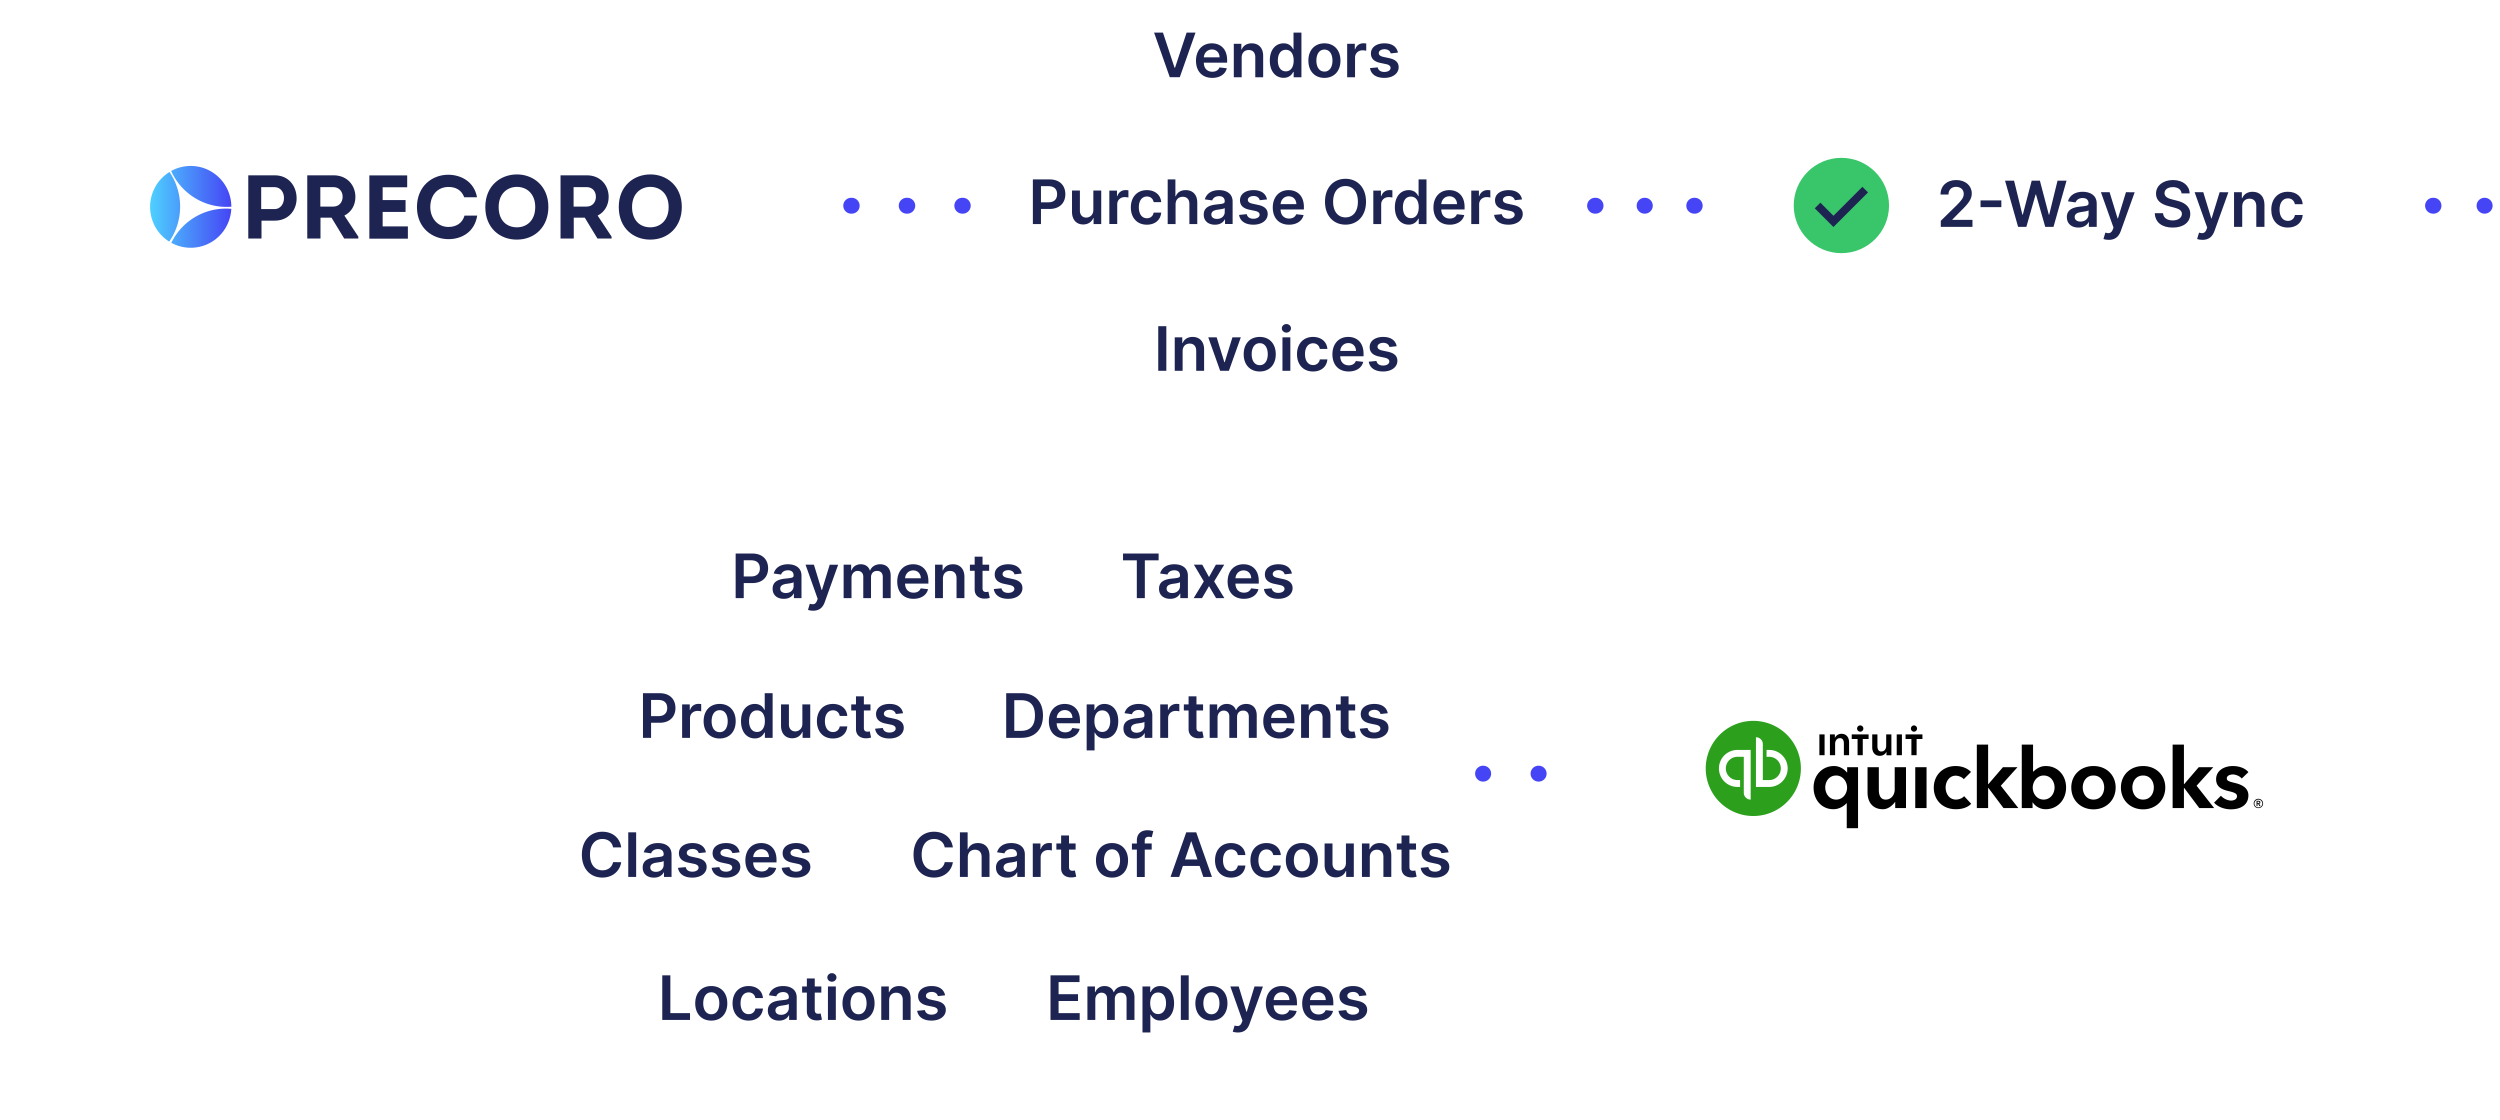<svg xmlns="http://www.w3.org/2000/svg" width="326" height="146" fill="none"><g filter="url(#a)"><rect width="41" height="15" x="146" fill="#fff" rx="7.5"/></g><g filter="url(#b)"><rect width="73" height="15" x="130" y="19" fill="#fff" rx="7.5"/></g><g filter="url(#c)"><rect width="41" height="15" x="146" y="38" fill="#fff" rx="7.5"/></g><g filter="url(#d)"><rect width="47" height="15" x="91" y="68" fill="#fff" rx="7.5"/></g><g filter="url(#e)"><rect width="44" height="15" x="79" y="86" fill="#fff" rx="7.5"/></g><g filter="url(#f)"><rect width="40" height="15" x="71" y="104" fill="#fff" rx="7.5"/></g><g filter="url(#g)"><rect width="47" height="15" x="81" y="123" fill="#fff" rx="7.5"/></g><g filter="url(#h)"><rect width="51" height="15" x="132" y="123" fill="#fff" rx="7.5"/></g><g filter="url(#i)"><rect width="80" height="15" x="114" y="104" fill="#fff" rx="7.5"/></g><g filter="url(#j)"><rect width="60" height="15" x="126" y="86" fill="#fff" rx="7.5"/></g><g filter="url(#k)"><rect width="31" height="15" x="142" y="68" fill="#fff" rx="7.5"/></g><g filter="url(#l)"><rect width="83" height="30" x="226" y="12" fill="#fff" rx="15"/></g><g filter="url(#m)"><rect width="104" height="30" x="207" y="86" fill="#fff" rx="15"/></g><circle cx="240.116" cy="26.798" r="6.214" fill="#39C569"/><path fill="#1D2452" fill-rule="evenodd" d="m242.857 24.36.732.733-4.509 4.508-2.437-2.437.732-.733 1.705 1.706 3.777-3.777Z" clip-rule="evenodd"/><path fill="#1D2452" d="M253.079 29.584h4.131v-.912h-2.624v-.04l1.038-1.057c1.171-1.124 1.495-1.671 1.495-2.35 0-1.01-.821-1.748-2.033-1.748-1.195 0-2.042.741-2.042 1.886h1.039c0-.615.388-1 .988-1 .574 0 1 .35 1 .917 0 .503-.306.862-.9 1.465l-2.092 2.05v.79Zm7.897-3.45h-2.713v.876h2.713v-.877Zm2.184 3.45h1.077l1.209-4.227h.047l1.207 4.227h1.076l1.701-6.025h-1.174l-1.086 4.43h-.053l-1.162-4.43h-1.068l-1.159 4.428h-.056l-1.085-4.428h-1.174l1.7 6.025Zm7.866.092c.709 0 1.133-.333 1.327-.712h.035v.62h1.024V26.56c0-1.194-.974-1.553-1.836-1.553-.95 0-1.68.423-1.915 1.247l.994.141c.106-.309.406-.573.927-.573.494 0 .765.253.765.697v.017c0 .306-.321.321-1.118.406-.877.095-1.715.356-1.715 1.374 0 .889.65 1.36 1.512 1.36Zm.276-.783c-.444 0-.762-.203-.762-.594 0-.41.356-.58.833-.648.28-.038.838-.108.977-.22v.532c0 .503-.406.93-1.048.93Zm3.681 2.386c.83 0 1.309-.427 1.565-1.147l1.815-5.06-1.138-.007-1.045 3.413h-.047l-1.041-3.413h-1.13l1.639 4.613-.091.245c-.198.515-.509.55-.974.415l-.247.83c.144.058.403.111.694.111Zm9.496-6.064h1.05c-.02-1.017-.888-1.738-2.171-1.738-1.265 0-2.215.712-2.212 1.777 0 .865.615 1.362 1.606 1.618l.686.176c.65.165 1.079.368 1.082.836-.003.515-.491.859-1.203.859-.683 0-1.212-.306-1.256-.939h-1.074c.044 1.198.935 1.872 2.339 1.872 1.444 0 2.283-.721 2.286-1.783-.003-1.045-.865-1.521-1.771-1.736l-.565-.141c-.494-.118-1.03-.327-1.024-.83.003-.453.409-.785 1.091-.785.651 0 1.08.302 1.136.814Zm2.721 6.064c.829 0 1.309-.427 1.565-1.147l1.815-5.06-1.138-.007-1.045 3.413h-.047l-1.041-3.413h-1.13l1.639 4.613-.092.245c-.197.515-.509.55-.973.415l-.248.83c.145.058.403.111.695.111Zm5.184-4.343c0-.653.395-1.03.957-1.03.55 0 .879.363.879.966v2.712h1.065v-2.877c.003-1.083-.615-1.7-1.547-1.7-.677 0-1.142.323-1.348.826h-.053v-.768h-1.018v4.52h1.065v-2.649Zm5.955 2.737c1.136 0 1.859-.674 1.936-1.633h-1.018c-.091.485-.441.765-.909.765-.665 0-1.095-.556-1.095-1.48 0-.912.439-1.46 1.095-1.46.512 0 .827.33.909.766h1.018c-.074-.98-.839-1.625-1.942-1.625-1.324 0-2.159.957-2.159 2.337 0 1.368.815 2.33 2.165 2.33Z"/><g filter="url(#n)"><rect width="101.489" height="30" x="4" y="12" fill="#fff" rx="15"/></g><path fill="#1D2452" d="M32.376 31.105V22.86c1.147-.01 2.289 0 3.436 0 1.872 0 2.866 1.45 2.866 3.005 0 1.532-1.026 2.908-2.866 2.908h-1.713v2.333h-1.723Zm3.436-3.839c.735 0 1.221-.66 1.221-1.45 0-.764-.46-1.403-1.22-1.414H34.06v2.859h1.751v.005Zm10.913 3.59v.25h-1.84l-1.654-2.719h-1.439v2.718h-1.724V22.86h3.437c1.84.01 2.84 1.364 2.84 2.826 0 1.05-.518 1.966-1.439 2.426l1.82 2.745Zm-3.23-3.92c.724 0 1.195-.579 1.184-1.283 0-.693-.45-1.25-1.185-1.25h-1.723v2.534h1.724Zm9.602-2.518h-3.2v1.674h2.988v1.542h-2.987v1.885h3.289v1.603h-5.024v-8.247h4.934v1.543Zm5.393-1.63c1.623.011 3.346.893 3.712 2.935h-1.666c-.354-.931-1.078-1.343-2.046-1.343-1.428 0-2.38 1.062-2.38 2.627 0 1.413.93 2.588 2.37 2.588.998 0 1.818-.482 2.093-1.484h1.655c-.344 2.177-2.057 3.075-3.738 3.075-2.115 0-4.119-1.45-4.119-4.18.005-2.745 2.004-4.24 4.119-4.218Zm8.888 8.458c-2.152 0-4.093-1.473-4.093-4.25 0-2.778 1.989-4.251 4.13-4.251 2.104 0 4.093 1.484 4.093 4.25 0 2.508-1.692 4.251-4.13 4.251Zm.026-1.603c1.254 0 2.39-.85 2.39-2.648 0-1.753-1.126-2.625-2.379-2.625-1.264 0-2.39.882-2.39 2.625-.005 1.803 1.09 2.648 2.38 2.648Zm12.347 1.213v.25h-1.84l-1.655-2.719h-1.439v2.718h-1.724V22.86h3.438c1.84.01 2.839 1.364 2.839 2.826 0 1.05-.518 1.966-1.438 2.426l1.819 2.745Zm-3.23-3.92c.724 0 1.195-.579 1.184-1.283 0-.693-.45-1.25-1.185-1.25h-1.724v2.534h1.724Zm8.258 4.31c-2.152 0-4.092-1.473-4.092-4.25 0-2.778 1.987-4.251 4.13-4.251 2.103 0 4.091 1.484 4.091 4.25-.005 2.508-1.692 4.251-4.13 4.251Zm.021-1.603c1.253 0 2.39-.85 2.39-2.648 0-1.753-1.126-2.625-2.38-2.625-1.263 0-2.39.882-2.39 2.625 0 1.803 1.09 2.648 2.38 2.648Z"/><path fill="url(#o)" d="M29.436 29.674c.434-.743.682-1.58.725-2.44a7.904 7.904 0 0 0-7.543 3.91 8.074 8.074 0 0 0-.279.518 5.273 5.273 0 0 0 7.097-1.988Z"/><path fill="url(#p)" d="M30.166 26.953a5.344 5.344 0 0 0-2.618-4.58 5.275 5.275 0 0 0-5.23-.076 7.925 7.925 0 0 0 3.208 3.586 7.838 7.838 0 0 0 4.64 1.07Z"/><path fill="url(#q)" d="M22.103 22.427a5.263 5.263 0 0 0-1.802 1.852c-1.453 2.5-.665 5.698 1.765 7.227a8.039 8.039 0 0 0 .037-9.08Z"/><path fill="#000" d="M294.752 104.628c0-.148-.126-.202-.255-.202h-.242v.688h.123v-.288h.089l.161.288h.151l-.186-.301c.097-.022.159-.086.159-.186v.001Zm-.374.099v-.196h.113c.065 0 .138.019.138.094 0 .083-.081.102-.151.102h-.1Zm.116-.565a.63.63 0 0 0-.235.046.61.61 0 0 0-.378.565c0 .338.274.605.613.605a.606.606 0 0 0 .433-1.038.623.623 0 0 0-.433-.178Zm0 1.127a.52.52 0 0 1-.516-.516.515.515 0 0 1 .876-.356.519.519 0 0 1 .156.356.516.516 0 0 1-.516.516Zm-39.436-1.023c-.897 0-1.349-.802-1.349-1.576 0-.775.49-1.542 1.306-1.542.381 0 .864.192 1.054.461l.949-.946c-.46-.484-1.192-.773-2.003-.773-1.651 0-2.849 1.185-2.849 2.817 0 1.658 1.184 2.817 2.881 2.817.807 0 1.553-.236 1.996-.712l-.924-.991c-.213.26-.66.445-1.061.445Zm-5.309 1.108h1.473v-5.334h-1.473v5.334Zm-2.678-2.41c0 .627-.409 1.302-1.17 1.302-.587 0-.901-.419-.901-1.28v-2.946h-1.473v3.31c0 1.102.55 2.174 2.019 2.174.693 0 1.274-.546 1.567-.949h.022v.799h1.408v-5.334h-1.473v2.924h.001Zm-6.201-2.247h-.032c-.209-.23-.772-.827-1.687-.827-1.502 0-2.659 1.175-2.659 2.795 0 1.645 1.068 2.839 2.588 2.839.69 0 1.339-.366 1.715-.792h.021V108h1.473v-7.96h-1.419v.677Zm-1.43 3.549c-.911 0-1.428-.795-1.428-1.58 0-.751.475-1.56 1.428-1.56.877 0 1.419.821 1.419 1.581 0 .766-.53 1.559-1.419 1.559Zm33.548-4.376c-1.676 0-2.892 1.175-2.892 2.795 0 1.677 1.243 2.853 2.892 2.853 1.649 0 2.892-1.188 2.892-2.853 0-1.62-1.216-2.795-2.892-2.795Zm0 4.376c-.96 0-1.398-.819-1.398-1.58 0-.751.438-1.56 1.398-1.56.961 0 1.398.808 1.398 1.559 0 .761-.437 1.58-1.398 1.58v.001Zm18.414-2.175c-.758-.181-1.025-.279-1.025-.586 0-.423.536-.516.779-.516.457 0 .973.273 1.167.532l.869-.833c-.402-.504-1.192-.798-2.026-.798-1.066 0-2.185.536-2.185 1.733 0 1.029.806 1.339 1.595 1.528.831.194 1.128.335 1.128.67 0 .494-.56.574-.753.574-.482 0-1.04-.275-1.341-.633l-.894.907c.488.541 1.324.867 2.181.867 1.44 0 2.294-.686 2.294-1.819 0-1.083-1.045-1.448-1.789-1.626Zm-2.785-2.051h-1.899l-1.902 2.213h-.032V97.1h-1.473v8.273h1.473v-2.63h.032l1.973 2.63h1.938l-2.292-2.914 2.182-2.419Zm-21.84-.15c-.673 0-1.17.294-1.638.733h-.028V97.1h-1.472v8.273h1.408v-.753h.022c.332.544.992.904 1.676.904 1.52 0 2.673-1.194 2.673-2.839 0-1.62-1.139-2.795-2.641-2.795Zm-.289 4.376c-.889 0-1.42-.793-1.42-1.559 0-.76.543-1.581 1.42-1.581.953 0 1.427.808 1.427 1.559 0 .785-.517 1.58-1.427 1.58v.001Zm-3.404-4.226h-1.899l-1.902 2.213h-.032V97.1h-1.473v8.273h1.473v-2.63h.032l1.973 2.63h1.938l-2.292-2.914 2.182-2.419Zm16.376-.15c-1.676 0-2.892 1.175-2.892 2.795 0 1.676 1.243 2.853 2.892 2.853 1.649 0 2.892-1.188 2.892-2.853 0-1.62-1.216-2.795-2.892-2.795Zm0 4.376c-.96 0-1.398-.82-1.398-1.581 0-.751.438-1.559 1.398-1.559s1.398.808 1.398 1.559c0 .761-.438 1.58-1.398 1.58v.001Z"/><path fill="#2CA01C" d="M228.631 106.408A6.204 6.204 0 1 0 228.633 94a6.204 6.204 0 0 0-.002 12.408Z"/><path fill="#fff" d="M224.15 100.204a2.414 2.414 0 0 0 2.413 2.413h.345v-.897h-.345c-.836 0-1.516-.68-1.516-1.516s.68-1.517 1.516-1.517h.828v4.688a.897.897 0 0 0 .896.896v-6.48h-1.724a2.413 2.413 0 0 0-2.413 2.413Zm6.551-2.412h-.345v.896h.345c.836 0 1.516.68 1.516 1.516s-.68 1.517-1.516 1.517h-.829v-4.688a.896.896 0 0 0-.896-.896v6.48h1.725a2.412 2.412 0 0 0 0-4.826Z"/><path fill="#000" d="M242.566 95.413a.408.408 0 0 0 .417-.41.41.41 0 0 0-.122-.293.41.41 0 1 0-.295.703Zm-2.446.276c-.402 0-.724.243-.842.515h-.012v-.436h-.644v2.714h.678V96.99c0-.362.204-.735.633-.735.436 0 .509.4.509.723v1.504h.678v-1.696c0-.554-.294-1.097-1.001-1.097h.001Zm-2.872 2.793h.678v-2.714h-.678v2.714Zm12.337-3.07a.409.409 0 0 0 .283-.695.409.409 0 0 0-.283-.124.412.412 0 0 0-.402.41.41.41 0 0 0 .402.41Zm-1.1.354v.602h.761v2.114h.679v-2.114h.76v-.601h-2.2Zm-1.153 2.716h.678v-2.714h-.678v2.714Zm-5.866-2.114h.761v2.114h.678v-2.114h.761v-.601h-2.2v.6Zm4.493.893c0 .362-.204.735-.633.735-.436 0-.509-.402-.509-.724v-1.504h-.679v1.696c0 .555.294 1.097 1.001 1.097.401 0 .724-.243.842-.514h.012v.435h.644v-2.714h-.678v1.493Z"/><path fill="#1D2452" d="M95.93 78h1.053v-1.966h1.114c1.344 0 2.065-.807 2.065-1.926 0-1.11-.713-1.926-2.05-1.926h-2.183V78Zm1.053-2.832v-2.106h.966c.79 0 1.14.427 1.14 1.046 0 .62-.35 1.06-1.134 1.06h-.972Zm5.227 2.92c.685 0 1.094-.321 1.281-.687h.034V78h.989v-2.92c0-1.154-.94-1.5-1.773-1.5-.917 0-1.622.409-1.849 1.204l.96.136c.102-.298.392-.553.895-.553.477 0 .738.244.738.673v.017c0 .295-.309.31-1.079.392-.847.09-1.656.344-1.656 1.327 0 .858.627 1.312 1.46 1.312Zm.267-.756c-.429 0-.736-.196-.736-.573 0-.395.344-.56.804-.626.27-.036.81-.105.943-.212v.514c0 .486-.392.897-1.011.897Zm3.554 2.304c.801 0 1.264-.412 1.511-1.108l1.753-4.886-1.099-.006-1.009 3.296h-.045l-1.006-3.296h-1.091l1.582 4.455-.088.236c-.19.497-.491.531-.94.4l-.239.801c.14.057.39.108.671.108ZM110.009 78h1.028v-2.653c0-.537.358-.901.801-.901.435 0 .733.293.733.742V78h1.009v-2.722c0-.491.293-.832.79-.832.414 0 .744.244.744.784V78h1.031v-2.929c0-.974-.562-1.492-1.363-1.492-.634 0-1.117.313-1.31.799h-.046c-.167-.495-.59-.799-1.178-.799-.586 0-1.023.302-1.205.799h-.051v-.742h-.983V78Zm9.111.085c1.017 0 1.716-.497 1.898-1.255l-.96-.108c-.139.369-.48.562-.923.562-.665 0-1.106-.437-1.114-1.185h3.04v-.315c0-1.531-.921-2.205-1.995-2.205-1.25 0-2.065.918-2.065 2.265 0 1.37.804 2.241 2.119 2.241Zm-1.096-2.679c.031-.557.443-1.025 1.057-1.025.591 0 .988.431.994 1.025h-2.051Zm4.935.037c0-.63.381-.994.923-.994.532 0 .85.35.85.932V78h1.028v-2.778c.003-1.046-.593-1.642-1.494-1.642-.653 0-1.102.312-1.301.798h-.051v-.742h-.983V78h1.028v-2.557Zm6.026-1.807h-.861v-1.045h-1.028v1.045h-.62v.796h.62v2.426c-.006.821.59 1.224 1.363 1.202.293-.009.494-.066.605-.103l-.173-.804c-.057.015-.173.04-.301.04-.259 0-.466-.09-.466-.505v-2.256h.861v-.796Zm4.246 1.154c-.142-.739-.733-1.21-1.756-1.21-1.051 0-1.767.517-1.764 1.323-.003.637.389 1.057 1.228 1.23l.744.157c.4.088.588.25.588.497 0 .298-.324.523-.813.523-.471 0-.778-.205-.866-.597l-1.003.097c.128.8.801 1.275 1.872 1.275 1.091 0 1.861-.565 1.864-1.392-.003-.622-.403-1.003-1.227-1.182l-.745-.159c-.443-.1-.619-.253-.616-.505-.003-.296.324-.5.753-.5.474 0 .724.258.804.545l.937-.102ZM146.443 73.065h1.798V78h1.046v-4.935h1.798v-.883h-4.642v.883Zm6.154 5.023c.684 0 1.093-.321 1.281-.687h.034V78h.989v-2.92c0-1.154-.941-1.5-1.773-1.5-.918 0-1.622.409-1.85 1.204l.961.136c.102-.298.392-.553.895-.553.477 0 .738.244.738.673v.017c0 .295-.31.31-1.079.392-.847.09-1.657.344-1.657 1.327 0 .858.628 1.312 1.461 1.312Zm.267-.756c-.429 0-.736-.196-.736-.573 0-.395.344-.56.804-.626.27-.036.809-.105.943-.212v.514c0 .486-.392.897-1.011.897Zm3.912-3.696h-1.091l1.295 2.182L155.651 78h1.09l.915-1.571.924 1.571h1.082l-1.338-2.182 1.315-2.182h-1.088l-.895 1.611-.88-1.61Zm5.426 4.45c1.017 0 1.716-.498 1.898-1.257l-.96-.107c-.139.369-.48.562-.923.562-.665 0-1.105-.437-1.114-1.185h3.04v-.315c0-1.531-.921-2.205-1.995-2.205-1.25 0-2.065.918-2.065 2.265 0 1.37.804 2.241 2.119 2.241Zm-1.096-2.68c.031-.557.443-1.025 1.057-1.025.591 0 .988.431.994 1.025h-2.051Zm7.356-.616c-.142-.739-.733-1.21-1.756-1.21-1.051 0-1.767.517-1.764 1.323-.003.637.389 1.057 1.227 1.23l.744.157c.401.088.588.25.588.497 0 .298-.323.523-.812.523-.472 0-.778-.205-.867-.597l-1.002.097c.127.8.801 1.275 1.872 1.275 1.091 0 1.861-.565 1.863-1.392-.002-.622-.403-1.003-1.227-1.182l-.744-.159c-.443-.1-.62-.253-.617-.505-.003-.296.324-.5.753-.5.475 0 .725.258.804.545l.938-.102ZM83.845 96.214h1.054v-1.966h1.114c1.343 0 2.065-.807 2.065-1.926 0-1.111-.713-1.927-2.051-1.927h-2.182v5.819Zm1.054-2.833v-2.105h.966c.79 0 1.139.426 1.139 1.046 0 .619-.35 1.06-1.134 1.06H84.9Zm4.049 2.833h1.028v-2.566c0-.554.418-.946.983-.946.173 0 .39.032.477.06v-.946a2.476 2.476 0 0 0-.369-.029c-.5 0-.917.285-1.076.79h-.046v-.727h-.997v4.364Zm4.895.085c1.279 0 2.091-.9 2.091-2.25 0-1.352-.812-2.256-2.09-2.256-1.279 0-2.091.904-2.091 2.256 0 1.35.812 2.25 2.09 2.25Zm.006-.824c-.707 0-1.054-.63-1.054-1.429 0-.798.347-1.438 1.054-1.438.696 0 1.043.64 1.043 1.438 0 .798-.347 1.429-1.043 1.429Zm4.578.815c.75 0 1.088-.446 1.25-.764h.062v.688h1.011v-5.819h-1.03v2.177h-.043c-.157-.316-.478-.779-1.248-.779-1.008 0-1.8.79-1.8 2.244 0 1.438.77 2.253 1.797 2.253Zm.286-.843c-.678 0-1.036-.597-1.036-1.415 0-.813.352-1.395 1.036-1.395.662 0 1.026.548 1.026 1.395 0 .846-.37 1.415-1.026 1.415Zm5.915-1.069c0 .665-.475.995-.929.995-.495 0-.824-.35-.824-.904V91.85h-1.029v2.778c0 1.049.597 1.642 1.455 1.642.653 0 1.113-.343 1.312-.832h.046v.776h.997V91.85h-1.028v2.528Zm3.989 1.92c1.096 0 1.795-.65 1.869-1.576h-.983c-.088.469-.426.739-.878.739-.642 0-1.056-.537-1.056-1.43 0-.88.423-1.408 1.056-1.408.495 0 .799.318.878.738h.983c-.071-.946-.809-1.568-1.875-1.568-1.278 0-2.085.923-2.085 2.256 0 1.32.787 2.25 2.091 2.25Zm4.893-4.448h-.861v-1.045h-1.029v1.045h-.619v.795h.619v2.427c-.005.82.591 1.224 1.364 1.201.293-.008.494-.065.605-.102l-.173-.804c-.057.014-.173.04-.301.04-.259 0-.466-.091-.466-.506v-2.256h.861v-.795Zm4.246 1.153c-.142-.738-.733-1.21-1.756-1.21-1.051 0-1.767.517-1.764 1.324-.003.636.389 1.057 1.227 1.23l.745.156c.4.088.588.25.588.498 0 .298-.324.522-.813.522-.471 0-.778-.204-.866-.596l-1.003.096c.128.801.801 1.276 1.872 1.276 1.091 0 1.861-.566 1.864-1.392-.003-.622-.404-1.003-1.227-1.182l-.745-.16c-.443-.099-.619-.252-.616-.505-.003-.295.324-.5.753-.5.474 0 .724.259.804.546l.937-.103ZM133.179 96.214c1.773 0 2.824-1.097 2.824-2.915 0-1.813-1.051-2.904-2.784-2.904h-2.011v5.819h1.971Zm-.917-.912v-3.995h.897c1.182 0 1.799.66 1.799 1.992 0 1.338-.617 2.003-1.83 2.003h-.866Zm6.629.997c1.017 0 1.716-.497 1.898-1.256l-.961-.108c-.139.37-.48.563-.923.563-.665 0-1.105-.438-1.114-1.185h3.04v-.315c0-1.532-.92-2.205-1.994-2.205-1.25 0-2.065.918-2.065 2.264 0 1.37.804 2.242 2.119 2.242Zm-1.097-2.68c.032-.556.443-1.025 1.057-1.025.591 0 .989.432.994 1.026h-2.051Zm3.907 4.231h1.029v-2.324h.042c.162.318.5.764 1.25.764 1.029 0 1.799-.815 1.799-2.253 0-1.454-.793-2.244-1.802-2.244-.769 0-1.09.463-1.247.779h-.059v-.722h-1.012v6Zm1.009-3.818c0-.847.363-1.395 1.025-1.395.685 0 1.037.582 1.037 1.395 0 .818-.358 1.415-1.037 1.415-.656 0-1.025-.569-1.025-1.415Zm5.247 2.27c.685 0 1.094-.321 1.281-.688h.034v.6h.989v-2.92c0-1.154-.94-1.5-1.773-1.5-.917 0-1.622.408-1.849 1.204l.96.136c.102-.298.392-.554.895-.554.477 0 .739.244.739.673v.017c0 .296-.31.31-1.08.392-.847.091-1.656.344-1.656 1.327 0 .858.628 1.313 1.46 1.313Zm.267-.756c-.429 0-.736-.196-.736-.574 0-.395.344-.56.804-.625.27-.037.81-.105.943-.213v.514c0 .486-.392.898-1.011.898Zm3.071.668h1.028v-2.566c0-.554.418-.946.983-.946.174 0 .39.032.478.06v-.946a2.484 2.484 0 0 0-.37-.029c-.5 0-.917.285-1.076.79h-.046v-.727h-.997v4.364Zm5.585-4.364h-.861v-1.045h-1.028v1.045h-.619v.795h.619v2.427c-.006.82.591 1.224 1.364 1.201.292-.008.494-.065.605-.102l-.174-.804c-.056.014-.173.04-.301.04-.258 0-.466-.091-.466-.506v-2.256h.861v-.795Zm.86 4.364h1.029V93.56c0-.537.358-.9.801-.9.435 0 .733.292.733.741v2.813h1.008v-2.722c0-.491.293-.832.79-.832.415 0 .744.244.744.784v2.77h1.032v-2.93c0-.974-.563-1.49-1.364-1.49-.633 0-1.116.312-1.31.797h-.045c-.168-.494-.591-.798-1.179-.798-.585 0-1.023.301-1.205.798h-.051v-.741h-.983v4.364Zm9.112.085c1.017 0 1.716-.497 1.898-1.256l-.961-.108c-.139.37-.48.563-.923.563-.665 0-1.105-.438-1.114-1.185h3.04v-.315c0-1.532-.92-2.205-1.994-2.205-1.25 0-2.065.918-2.065 2.264 0 1.37.803 2.242 2.119 2.242Zm-1.097-2.68c.031-.556.443-1.025 1.057-1.025.591 0 .989.432.994 1.026h-2.051Zm4.936.038c0-.63.38-.995.923-.995.531 0 .849.35.849.932v2.62h1.029v-2.779c.003-1.045-.594-1.642-1.495-1.642-.653 0-1.102.313-1.301.798h-.051v-.741h-.983v4.364h1.029v-2.557Zm6.025-1.807h-.861v-1.045h-1.028v1.045h-.619v.795h.619v2.427c-.006.82.591 1.224 1.364 1.201.292-.008.494-.065.605-.102l-.174-.804c-.056.014-.173.04-.301.04-.258 0-.466-.091-.466-.506v-2.256h.861v-.795Zm4.247 1.153c-.142-.738-.733-1.21-1.756-1.21-1.051 0-1.767.517-1.764 1.324-.003.636.389 1.057 1.227 1.23l.744.156c.401.088.588.25.588.498 0 .298-.323.522-.812.522-.472 0-.779-.204-.867-.596l-1.002.096c.127.801.801 1.276 1.872 1.276 1.091 0 1.861-.566 1.863-1.392-.002-.622-.403-1.003-1.227-1.182l-.744-.16c-.443-.099-.62-.252-.617-.505-.003-.295.324-.5.753-.5.475 0 .725.259.804.546l.938-.103ZM81.005 110.501c-.18-1.293-1.174-2.043-2.463-2.043-1.52 0-2.665 1.108-2.665 2.989 0 1.878 1.13 2.989 2.665 2.989 1.383 0 2.3-.895 2.463-2.006l-1.063-.006c-.133.682-.69 1.065-1.386 1.065-.943 0-1.62-.707-1.62-2.042 0-1.313.67-2.043 1.623-2.043.707 0 1.261.401 1.383 1.097h1.063Zm1.948-1.963h-1.029v5.818h1.029v-5.818Zm2.313 5.906c.685 0 1.094-.321 1.281-.687h.034v.599h.989v-2.92c0-1.154-.94-1.5-1.773-1.5-.917 0-1.622.409-1.85 1.204l.961.136c.102-.298.392-.554.895-.554.477 0 .739.245.739.674v.017c0 .295-.31.309-1.08.392-.847.091-1.656.344-1.656 1.327 0 .857.628 1.312 1.46 1.312Zm.267-.756c-.429 0-.736-.196-.736-.574 0-.394.344-.559.804-.625.27-.036.81-.105.943-.213v.515c0 .485-.392.897-1.01.897Zm6.52-2.542c-.142-.739-.733-1.21-1.756-1.21-1.05 0-1.767.517-1.764 1.323-.003.637.39 1.057 1.227 1.23l.745.157c.4.088.588.25.588.497 0 .298-.324.523-.813.523-.471 0-.778-.205-.866-.597l-1.003.097c.128.801.801 1.275 1.872 1.275 1.091 0 1.86-.565 1.864-1.392-.003-.622-.404-1.003-1.228-1.182l-.744-.159c-.443-.099-.62-.253-.616-.505-.003-.296.323-.5.752-.5.475 0 .725.258.804.545l.938-.102Zm4.39 0c-.141-.739-.732-1.21-1.755-1.21-1.051 0-1.767.517-1.764 1.323-.003.637.389 1.057 1.227 1.23l.744.157c.4.088.588.25.588.497 0 .298-.324.523-.812.523-.472 0-.779-.205-.867-.597l-1.002.097c.127.801.8 1.275 1.872 1.275 1.09 0 1.86-.565 1.863-1.392-.003-.622-.403-1.003-1.227-1.182l-.744-.159c-.443-.099-.62-.253-.617-.505-.003-.296.324-.5.753-.5.475 0 .725.258.804.545l.938-.102Zm2.874 3.295c1.017 0 1.716-.497 1.898-1.255l-.96-.108c-.14.369-.48.562-.924.562-.664 0-1.105-.437-1.113-1.185h3.04v-.315c0-1.531-.921-2.204-1.995-2.204-1.25 0-2.065.917-2.065 2.264 0 1.369.804 2.241 2.12 2.241Zm-1.096-2.679c.03-.557.443-1.025 1.056-1.025.591 0 .989.431.995 1.025h-2.051Zm7.355-.616c-.142-.739-.733-1.21-1.755-1.21-1.051 0-1.767.517-1.764 1.323-.003.637.389 1.057 1.227 1.23l.744.157c.401.088.588.25.588.497 0 .298-.324.523-.812.523-.472 0-.779-.205-.867-.597l-1.003.097c.128.801.801 1.275 1.873 1.275 1.09 0 1.86-.565 1.863-1.392-.003-.622-.403-1.003-1.227-1.182l-.744-.159c-.444-.099-.62-.253-.617-.505-.003-.296.324-.5.753-.5.474 0 .724.258.804.545l.937-.102ZM124.254 110.501c-.179-1.293-1.173-2.043-2.463-2.043-1.52 0-2.665 1.108-2.665 2.989 0 1.878 1.131 2.989 2.665 2.989 1.384 0 2.301-.895 2.463-2.006l-1.062-.006c-.134.682-.691 1.065-1.387 1.065-.943 0-1.619-.707-1.619-2.042 0-1.313.67-2.043 1.622-2.043.708 0 1.262.401 1.384 1.097h1.062Zm1.948 1.298c0-.631.392-.994.944-.994.539 0 .857.344.857.932v2.619h1.029v-2.778c0-1.054-.597-1.642-1.503-1.642-.67 0-1.097.303-1.298.798h-.051v-2.196h-1.006v5.818h1.028v-2.557Zm5.134 2.645c.685 0 1.094-.321 1.281-.687h.034v.599h.989v-2.92c0-1.154-.941-1.5-1.773-1.5-.918 0-1.622.409-1.849 1.204l.96.136c.102-.298.392-.554.895-.554.477 0 .738.245.738.674v.017c0 .295-.309.309-1.079.392-.847.091-1.656.344-1.656 1.327 0 .857.627 1.312 1.46 1.312Zm.267-.756c-.429 0-.736-.196-.736-.574 0-.394.344-.559.804-.625.27-.036.81-.105.943-.213v.515c0 .485-.392.897-1.011.897Zm3.071.668h1.028v-2.565c0-.554.418-.946.983-.946a2 2 0 0 1 .478.059v-.946a2.486 2.486 0 0 0-.37-.028c-.5 0-.917.284-1.076.79h-.046v-.728h-.997v4.364Zm5.585-4.364h-.861v-1.045h-1.028v1.045h-.619v.796h.619v2.426c-.006.821.591 1.224 1.364 1.202a2.08 2.08 0 0 0 .605-.103l-.174-.804a1.23 1.23 0 0 1-.301.04c-.258 0-.466-.091-.466-.506v-2.255h.861v-.796Zm4.748 4.449c1.278 0 2.091-.9 2.091-2.25 0-1.352-.813-2.255-2.091-2.255-1.278 0-2.091.903-2.091 2.255 0 1.35.813 2.25 2.091 2.25Zm.006-.824c-.708 0-1.054-.63-1.054-1.429 0-.798.346-1.437 1.054-1.437.696 0 1.042.639 1.042 1.437 0 .799-.346 1.429-1.042 1.429Zm5.168-3.625h-.906v-.343c0-.341.142-.532.525-.532.162 0 .299.037.384.063l.207-.796a2.577 2.577 0 0 0-.781-.119c-.759 0-1.364.435-1.364 1.315v.412h-.645v.796h.645v3.568h1.029v-3.568h.906v-.796Zm3.582 4.364.481-1.435h2.187l.483 1.435h1.125l-2.051-5.818h-1.301l-2.049 5.818h1.125Zm.765-2.281.787-2.344h.045l.787 2.344h-1.619Zm6.002 2.366c1.097 0 1.796-.65 1.87-1.577h-.983c-.088.469-.426.739-.878.739-.642 0-1.057-.537-1.057-1.429 0-.881.423-1.409 1.057-1.409.494 0 .798.318.878.739h.983c-.071-.946-.81-1.568-1.875-1.568-1.279 0-2.085.923-2.085 2.255 0 1.321.786 2.25 2.09 2.25Zm4.618 0c1.096 0 1.795-.65 1.869-1.577h-.983c-.088.469-.426.739-.878.739-.642 0-1.057-.537-1.057-1.429 0-.881.424-1.409 1.057-1.409.494 0 .798.318.878.739h.983c-.071-.946-.81-1.568-1.875-1.568-1.278 0-2.085.923-2.085 2.255 0 1.321.787 2.25 2.091 2.25Zm4.617 0c1.278 0 2.091-.9 2.091-2.25 0-1.352-.813-2.255-2.091-2.255-1.279 0-2.091.903-2.091 2.255 0 1.35.812 2.25 2.091 2.25Zm.006-.824c-.708 0-1.054-.63-1.054-1.429 0-.798.346-1.437 1.054-1.437.696 0 1.042.639 1.042 1.437 0 .799-.346 1.429-1.042 1.429Zm5.739-1.096c0 .665-.475.994-.929.994-.494 0-.824-.349-.824-.903v-2.62h-1.028v2.779c0 1.048.596 1.642 1.454 1.642.654 0 1.114-.344 1.313-.833h.045v.776h.997v-4.364h-1.028v2.529Zm3.114-.722c0-.631.381-.994.923-.994.532 0 .85.349.85.932v2.619h1.028v-2.778c.003-1.046-.593-1.642-1.494-1.642-.653 0-1.102.312-1.301.798h-.051v-.742h-.983v4.364h1.028v-2.557Zm6.026-1.807h-.861v-1.045h-1.028v1.045h-.62v.796h.62v2.426c-.006.821.59 1.224 1.363 1.202.293-.009.495-.066.605-.103l-.173-.804c-.057.015-.173.04-.301.04-.259 0-.466-.091-.466-.506v-2.255h.861v-.796Zm4.246 1.154c-.142-.739-.733-1.21-1.755-1.21-1.052 0-1.768.517-1.765 1.323-.003.637.39 1.057 1.228 1.23l.744.157c.4.088.588.25.588.497 0 .298-.324.523-.813.523-.471 0-.778-.205-.866-.597l-1.003.097c.128.801.801 1.275 1.872 1.275 1.091 0 1.861-.565 1.864-1.392-.003-.622-.403-1.003-1.227-1.182l-.745-.159c-.443-.099-.619-.253-.616-.505-.003-.296.324-.5.753-.5.474 0 .724.258.804.545l.937-.102ZM86.36 133h3.617v-.884h-2.563v-4.934h-1.053V133Zm6.39.085c1.278 0 2.09-.9 2.09-2.25 0-1.352-.812-2.255-2.09-2.255-1.279 0-2.091.903-2.091 2.255 0 1.35.812 2.25 2.09 2.25Zm.005-.824c-.707 0-1.054-.63-1.054-1.429 0-.798.347-1.437 1.054-1.437.696 0 1.043.639 1.043 1.437 0 .799-.347 1.429-1.043 1.429Zm4.862.824c1.096 0 1.795-.65 1.87-1.576h-.984c-.088.468-.426.738-.878.738-.642 0-1.056-.537-1.056-1.429 0-.88.423-1.409 1.056-1.409.495 0 .799.318.878.739h.983c-.07-.946-.81-1.568-1.875-1.568-1.278 0-2.085.923-2.085 2.255 0 1.321.787 2.25 2.09 2.25Zm3.969.003c.685 0 1.094-.321 1.282-.687h.034V133h.988v-2.92c0-1.154-.94-1.5-1.772-1.5-.918 0-1.623.409-1.85 1.204l.96.136c.103-.298.392-.554.895-.554.478 0 .739.245.739.674v.017c0 .295-.31.309-1.08.392-.846.091-1.656.344-1.656 1.327 0 .858.628 1.312 1.46 1.312Zm.267-.756c-.429 0-.735-.196-.735-.573 0-.395.343-.56.804-.625.269-.037.809-.106.943-.214v.515c0 .485-.392.897-1.012.897Zm5.25-3.696h-.86v-1.045h-1.029v1.045h-.619v.796h.619v2.426c-.006.821.591 1.224 1.364 1.202a2.08 2.08 0 0 0 .605-.103l-.173-.804c-.057.015-.174.04-.302.04-.258 0-.465-.091-.465-.505v-2.256h.86v-.796Zm.86 4.364h1.029v-4.364h-1.029V133Zm.518-4.983c.326 0 .593-.25.593-.557 0-.309-.267-.559-.593-.559-.33 0-.597.25-.597.559 0 .307.267.557.597.557Zm3.472 5.068c1.278 0 2.091-.9 2.091-2.25 0-1.352-.813-2.255-2.091-2.255-1.279 0-2.091.903-2.091 2.255 0 1.35.812 2.25 2.091 2.25Zm.005-.824c-.707 0-1.053-.63-1.053-1.429 0-.798.346-1.437 1.053-1.437.697 0 1.043.639 1.043 1.437 0 .799-.346 1.429-1.043 1.429Zm3.987-1.818c0-.631.381-.994.923-.994.532 0 .85.349.85.932V133h1.028v-2.778c.003-1.046-.594-1.642-1.494-1.642-.654 0-1.102.312-1.301.798h-.051v-.742h-.983V133h1.028v-2.557Zm7.295-.653c-.142-.739-.732-1.21-1.755-1.21-1.051 0-1.767.517-1.764 1.323-.003.637.389 1.057 1.227 1.231l.744.156c.401.088.588.25.588.497 0 .298-.324.523-.812.523-.472 0-.779-.205-.867-.597l-1.003.097c.128.801.802 1.275 1.873 1.275 1.09 0 1.86-.565 1.863-1.392-.003-.622-.403-1.003-1.227-1.182l-.744-.159c-.444-.099-.62-.253-.617-.505-.003-.296.324-.5.753-.5.474 0 .724.258.804.545l.937-.102ZM136.985 133h3.807v-.884h-2.753v-1.588h2.534v-.883h-2.534v-1.58h2.73v-.883h-3.784V133Zm4.814 0h1.028v-2.653c0-.537.358-.901.801-.901.435 0 .733.293.733.742V133h1.009v-2.722c0-.491.293-.832.79-.832.414 0 .744.244.744.784V133h1.031v-2.929c0-.974-.562-1.491-1.363-1.491-.634 0-1.117.312-1.31.798h-.045c-.168-.494-.591-.798-1.179-.798-.586 0-1.023.301-1.205.798h-.051v-.742h-.983V133Zm7.18 1.636h1.028v-2.324h.043c.162.319.5.765 1.25.765 1.028 0 1.798-.816 1.798-2.253 0-1.455-.793-2.244-1.801-2.244-.77 0-1.091.463-1.247.778h-.06v-.722h-1.011v6Zm1.008-3.818c0-.846.364-1.395 1.026-1.395.684 0 1.037.583 1.037 1.395 0 .818-.358 1.415-1.037 1.415-.657 0-1.026-.568-1.026-1.415Zm5.02-3.636h-1.028V133h1.028v-5.818Zm2.961 5.903c1.278 0 2.091-.9 2.091-2.25 0-1.352-.813-2.255-2.091-2.255-1.278 0-2.091.903-2.091 2.255 0 1.35.813 2.25 2.091 2.25Zm.006-.824c-.708 0-1.054-.63-1.054-1.429 0-.798.346-1.437 1.054-1.437.696 0 1.042.639 1.042 1.437 0 .799-.346 1.429-1.042 1.429Zm3.448 2.375c.802 0 1.265-.412 1.512-1.108l1.753-4.886-1.1-.006-1.008 3.296h-.046l-1.005-3.296h-1.091l1.582 4.455-.088.236c-.19.497-.491.531-.94.4l-.239.801c.139.057.389.108.67.108Zm5.762-1.551c1.017 0 1.716-.497 1.898-1.255l-.961-.108c-.139.369-.48.562-.923.562-.665 0-1.105-.437-1.114-1.185h3.04v-.315c0-1.531-.92-2.204-1.994-2.204-1.25 0-2.065.917-2.065 2.264 0 1.369.804 2.241 2.119 2.241Zm-1.097-2.679c.032-.557.443-1.025 1.057-1.025.591 0 .989.431.994 1.025h-2.051Zm5.839 2.679c1.017 0 1.716-.497 1.898-1.255l-.96-.108c-.14.369-.481.562-.924.562-.665 0-1.105-.437-1.113-1.185h3.039v-.315c0-1.531-.92-2.204-1.994-2.204-1.25 0-2.065.917-2.065 2.264 0 1.369.804 2.241 2.119 2.241Zm-1.097-2.679c.032-.557.444-1.025 1.057-1.025.591 0 .989.431.995 1.025h-2.052Zm7.356-.616c-.142-.739-.733-1.21-1.755-1.21-1.052 0-1.767.517-1.765 1.323-.002.637.39 1.057 1.228 1.231l.744.156c.401.088.588.25.588.497 0 .298-.324.523-.812.523-.472 0-.779-.205-.867-.597l-1.003.097c.128.801.801 1.275 1.872 1.275 1.091 0 1.861-.565 1.864-1.392-.003-.622-.403-1.003-1.227-1.182l-.745-.159c-.443-.099-.619-.253-.616-.505-.003-.296.324-.5.753-.5.474 0 .724.258.804.545l.937-.102ZM151.649 4.253h-1.156l2.048 5.818h1.301l2.051-5.818h-1.159l-1.511 4.58h-.06l-1.514-4.58Zm6.428 5.903c1.017 0 1.716-.497 1.898-1.255l-.96-.108c-.139.37-.48.562-.923.562-.665 0-1.105-.437-1.114-1.184h3.04v-.316c0-1.531-.921-2.204-1.995-2.204-1.25 0-2.065.917-2.065 2.264 0 1.37.804 2.241 2.119 2.241Zm-1.096-2.679c.031-.556.443-1.025 1.057-1.025.591 0 .988.432.994 1.025h-2.051Zm4.935.037c0-.63.381-.994.923-.994.532 0 .85.35.85.932v2.62h1.028v-2.78c.003-1.045-.593-1.641-1.494-1.641-.653 0-1.102.312-1.301.798h-.051v-.741h-.983v4.363h1.028V7.514Zm5.466 2.634c.75 0 1.088-.446 1.25-.764h.063v.687h1.011V4.253h-1.031v2.176h-.043c-.156-.315-.477-.778-1.247-.778-1.009 0-1.801.79-1.801 2.244 0 1.438.77 2.253 1.798 2.253Zm.287-.844c-.679 0-1.037-.596-1.037-1.415 0-.812.352-1.395 1.037-1.395.662 0 1.026.549 1.026 1.395 0 .847-.37 1.415-1.026 1.415Zm5.036.852c1.279 0 2.091-.9 2.091-2.25 0-1.352-.812-2.255-2.091-2.255-1.278 0-2.091.903-2.091 2.255 0 1.35.813 2.25 2.091 2.25Zm.006-.823c-.707 0-1.054-.631-1.054-1.43 0-.798.347-1.437 1.054-1.437.696 0 1.043.64 1.043 1.438 0 .798-.347 1.429-1.043 1.429Zm2.958.738h1.028V7.506c0-.554.418-.946.983-.946.174 0 .39.031.478.06v-.947a2.477 2.477 0 0 0-.37-.028c-.5 0-.917.284-1.076.79h-.046v-.727h-.997v4.363Zm6.621-3.21c-.142-.739-.733-1.21-1.756-1.21-1.051 0-1.767.517-1.764 1.324-.003.636.389 1.056 1.227 1.23l.744.156c.401.088.589.25.589.497 0 .298-.324.523-.813.523-.472 0-.778-.205-.866-.597l-1.003.097c.128.801.801 1.275 1.872 1.275 1.091 0 1.861-.565 1.864-1.392-.003-.622-.404-1.002-1.228-1.181l-.744-.16c-.443-.099-.619-.252-.617-.505-.002-.296.324-.5.753-.5.475 0 .725.258.804.545l.938-.102ZM134.687 29.214h1.054v-1.966h1.114c1.344 0 2.065-.807 2.065-1.926 0-1.111-.713-1.927-2.051-1.927h-2.182v5.819Zm1.054-2.833v-2.105h.966c.79 0 1.139.426 1.139 1.046 0 .619-.349 1.06-1.133 1.06h-.972Zm6.83.997c0 .665-.474.995-.929.995-.494 0-.823-.35-.823-.904V24.85h-1.029v2.778c0 1.049.597 1.642 1.455 1.642.653 0 1.113-.343 1.312-.832h.046v.776h.997V24.85h-1.029v2.528Zm2.086 1.836h1.029v-2.566c0-.554.417-.946.983-.946.173 0 .389.031.477.06v-.946a2.48 2.48 0 0 0-.369-.028c-.5 0-.918.284-1.077.79h-.046v-.728h-.997v4.364Zm4.896.085c1.097 0 1.795-.65 1.869-1.577h-.983c-.088.469-.426.739-.878.739-.642 0-1.056-.537-1.056-1.43 0-.88.423-1.408 1.056-1.408.495 0 .799.318.878.738h.983c-.071-.946-.809-1.568-1.875-1.568-1.278 0-2.085.924-2.085 2.256 0 1.32.787 2.25 2.091 2.25Zm3.742-2.642c0-.63.392-.994.943-.994.54 0 .858.343.858.931v2.62h1.029v-2.779c0-1.054-.597-1.642-1.503-1.642-.671 0-1.097.304-1.298.799h-.052v-2.197h-1.005v5.819h1.028v-2.557Zm5.134 2.645c.684 0 1.093-.321 1.281-.688h.034v.6h.989v-2.92c0-1.154-.941-1.5-1.773-1.5-.918 0-1.622.408-1.85 1.204l.961.136c.102-.298.392-.554.895-.554.477 0 .738.244.738.673v.017c0 .296-.309.31-1.079.393-.847.09-1.657.343-1.657 1.326 0 .858.628 1.313 1.461 1.313Zm.267-.756c-.429 0-.736-.196-.736-.574 0-.395.344-.56.804-.625.27-.037.81-.105.943-.213v.514c0 .486-.392.898-1.011.898Zm6.52-2.543c-.142-.738-.733-1.21-1.756-1.21-1.051 0-1.767.517-1.764 1.324-.003.636.389 1.057 1.227 1.23l.744.156c.401.088.588.25.588.498 0 .298-.324.522-.812.522-.472 0-.779-.204-.867-.596l-1.002.096c.127.801.801 1.276 1.872 1.276 1.091 0 1.86-.566 1.863-1.392-.003-.622-.403-1.003-1.227-1.182l-.744-.16c-.443-.099-.62-.252-.617-.505-.003-.295.324-.5.753-.5.475 0 .725.259.804.546l.938-.103Zm2.873 3.296c1.017 0 1.716-.497 1.898-1.256l-.96-.108c-.14.37-.48.563-.924.563-.664 0-1.105-.438-1.113-1.185h3.039v-.315c0-1.532-.92-2.205-1.994-2.205-1.25 0-2.065.918-2.065 2.264 0 1.37.804 2.242 2.119 2.242Zm-1.096-2.68c.031-.556.443-1.025 1.056-1.025.591 0 .989.432.995 1.026h-2.051Zm11.135-.314c0-1.881-1.148-2.99-2.673-2.99-1.529 0-2.673 1.109-2.673 2.99 0 1.877 1.144 2.988 2.673 2.988 1.525 0 2.673-1.108 2.673-2.988Zm-1.059 0c0 1.323-.665 2.042-1.614 2.042-.946 0-1.614-.719-1.614-2.043 0-1.323.668-2.042 1.614-2.042.949 0 1.614.719 1.614 2.043Zm2.01 2.909h1.029v-2.566c0-.554.417-.946.983-.946.173 0 .389.031.477.06v-.946a2.48 2.48 0 0 0-.369-.028c-.5 0-.918.284-1.077.79h-.046v-.728h-.997v4.364Zm4.612.076c.75 0 1.088-.446 1.25-.764h.062v.688h1.012v-5.819h-1.032v2.177h-.042c-.157-.316-.478-.779-1.247-.779-1.009 0-1.802.79-1.802 2.245 0 1.437.77 2.252 1.799 2.252Zm.287-.843c-.679 0-1.037-.597-1.037-1.415 0-.813.352-1.395 1.037-1.395.662 0 1.025.548 1.025 1.395 0 .846-.369 1.415-1.025 1.415Zm5.064.852c1.017 0 1.716-.497 1.898-1.256l-.96-.108c-.139.37-.48.563-.924.563-.664 0-1.105-.438-1.113-1.185h3.04v-.315c0-1.532-.921-2.205-1.995-2.205-1.25 0-2.065.918-2.065 2.264 0 1.37.804 2.242 2.119 2.242Zm-1.096-2.68c.031-.556.443-1.025 1.056-1.025.591 0 .989.432.995 1.026h-2.051Zm3.907 2.595h1.028v-2.566c0-.554.418-.946.983-.946.173 0 .389.031.477.06v-.946a2.46 2.46 0 0 0-.369-.028c-.5 0-.918.284-1.077.79h-.045v-.728h-.997v4.364Zm6.62-3.21c-.142-.74-.733-1.21-1.755-1.21-1.051 0-1.767.516-1.765 1.323-.002.636.39 1.057 1.228 1.23l.744.156c.401.088.588.25.588.498 0 .298-.324.522-.812.522-.472 0-.779-.204-.867-.596l-1.003.096c.128.801.801 1.276 1.872 1.276 1.091 0 1.861-.566 1.864-1.392-.003-.622-.403-1.003-1.227-1.182l-.744-.16c-.444-.099-.62-.252-.617-.505-.003-.295.324-.5.753-.5.474 0 .724.259.804.546l.937-.103ZM152.089 42.538h-1.054v5.818h1.054v-5.818Zm2.124 3.261c0-.63.381-.994.923-.994.532 0 .85.35.85.932v2.619h1.028v-2.779c.003-1.045-.594-1.642-1.494-1.642-.654 0-1.102.313-1.301.799h-.051v-.742h-.983v4.364h1.028v-2.557Zm7.588-1.807h-1.094l-1.005 3.242h-.046l-1.003-3.242h-1.096l1.554 4.364h1.136l1.554-4.364Zm2.467 4.45c1.278 0 2.091-.901 2.091-2.25 0-1.353-.813-2.257-2.091-2.257-1.279 0-2.091.904-2.091 2.256 0 1.35.812 2.25 2.091 2.25Zm.005-.825c-.707 0-1.054-.63-1.054-1.429 0-.798.347-1.437 1.054-1.437.696 0 1.043.639 1.043 1.437 0 .799-.347 1.43-1.043 1.43Zm2.959.739h1.028v-4.364h-1.028v4.364Zm.517-4.983c.326 0 .593-.25.593-.557 0-.31-.267-.56-.593-.56-.33 0-.597.25-.597.56 0 .307.267.557.597.557Zm3.472 5.068c1.096 0 1.795-.65 1.869-1.577h-.983c-.088.47-.426.74-.878.74-.642 0-1.056-.538-1.056-1.43 0-.88.423-1.409 1.056-1.409.495 0 .799.318.878.739h.983c-.071-.946-.809-1.569-1.875-1.569-1.278 0-2.085.924-2.085 2.256 0 1.321.787 2.25 2.091 2.25Zm4.645 0c1.018 0 1.716-.497 1.898-1.256l-.96-.108c-.139.37-.48.563-.923.563-.665 0-1.105-.438-1.114-1.185h3.04v-.315c0-1.531-.921-2.205-1.995-2.205-1.25 0-2.065.918-2.065 2.265 0 1.369.804 2.241 2.119 2.241Zm-1.096-2.679c.031-.557.443-1.025 1.057-1.025.591 0 .988.431.994 1.025h-2.051Zm7.356-.616c-.142-.739-.733-1.21-1.756-1.21-1.051 0-1.767.517-1.764 1.323-.003.637.389 1.057 1.227 1.23l.744.157c.401.088.588.25.588.497 0 .298-.323.523-.812.523-.472 0-.778-.205-.866-.597l-1.003.097c.128.8.801 1.275 1.872 1.275 1.091 0 1.861-.565 1.863-1.392-.002-.622-.403-1.003-1.227-1.182l-.744-.159c-.443-.1-.619-.253-.617-.505-.002-.296.324-.5.753-.5.475 0 .725.258.804.545l.938-.102Z"/><path fill="#4545F5" fill-rule="evenodd" d="M109.964 26.826c0-.572.464-1.035 1.036-1.035h.015a1.036 1.036 0 1 1 0 2.07H111a1.036 1.036 0 0 1-1.036-1.035Zm7.235 0c0-.572.463-1.035 1.035-1.035h.03a1.036 1.036 0 1 1 0 2.07h-.03a1.035 1.035 0 0 1-1.035-1.035Zm7.249 0c0-.572.463-1.035 1.035-1.035h.015a1.036 1.036 0 1 1 0 2.07h-.015a1.035 1.035 0 0 1-1.035-1.035ZM206.964 26.826c0-.572.464-1.035 1.036-1.035h.013a1.036 1.036 0 1 1 0 2.07H208a1.036 1.036 0 0 1-1.036-1.035Zm6.459 0c0-.572.464-1.035 1.036-1.035h.027a1.035 1.035 0 0 1 0 2.07h-.027a1.036 1.036 0 0 1-1.036-1.035Zm6.473 0c0-.572.464-1.035 1.036-1.035h.013a1.036 1.036 0 1 1 0 2.07h-.013a1.036 1.036 0 0 1-1.036-1.035ZM316.233 26.826c0-.572.464-1.035 1.036-1.035h.013a1.036 1.036 0 1 1 0 2.07h-.013a1.036 1.036 0 0 1-1.036-1.035Zm6.717 0c0-.572.464-1.035 1.036-1.035H324a1.035 1.035 0 0 1 0 2.07h-.014a1.036 1.036 0 0 1-1.036-1.035ZM192.356 100.884c0-.572.464-1.035 1.036-1.035h.015a1.035 1.035 0 1 1 0 2.071h-.015a1.036 1.036 0 0 1-1.036-1.036Zm7.234 0c0-.572.464-1.035 1.036-1.035h.015a1.035 1.035 0 1 1 0 2.071h-.015a1.036 1.036 0 0 1-1.036-1.036Z" clip-rule="evenodd"/><defs><filter id="a" width="49" height="23" x="142" y="0" color-interpolation-filters="sRGB" filterUnits="userSpaceOnUse"><feFlood flood-opacity="0" result="BackgroundImageFix"/><feColorMatrix in="SourceAlpha" result="hardAlpha" values="0 0 0 0 0 0 0 0 0 0 0 0 0 0 0 0 0 0 127 0"/><feOffset dy="4"/><feGaussianBlur stdDeviation="2"/><feComposite in2="hardAlpha" operator="out"/><feColorMatrix values="0 0 0 0 0 0 0 0 0 0.016 0 0 0 0 0.384 0 0 0 0.04 0"/><feBlend in2="BackgroundImageFix" result="effect1_dropShadow_6478_34691"/><feBlend in="SourceGraphic" in2="effect1_dropShadow_6478_34691" result="shape"/></filter><filter id="b" width="81" height="23" x="126" y="19" color-interpolation-filters="sRGB" filterUnits="userSpaceOnUse"><feFlood flood-opacity="0" result="BackgroundImageFix"/><feColorMatrix in="SourceAlpha" result="hardAlpha" values="0 0 0 0 0 0 0 0 0 0 0 0 0 0 0 0 0 0 127 0"/><feOffset dy="4"/><feGaussianBlur stdDeviation="2"/><feComposite in2="hardAlpha" operator="out"/><feColorMatrix values="0 0 0 0 0 0 0 0 0 0.016 0 0 0 0 0.384 0 0 0 0.04 0"/><feBlend in2="BackgroundImageFix" result="effect1_dropShadow_6478_34691"/><feBlend in="SourceGraphic" in2="effect1_dropShadow_6478_34691" result="shape"/></filter><filter id="c" width="49" height="23" x="142" y="38" color-interpolation-filters="sRGB" filterUnits="userSpaceOnUse"><feFlood flood-opacity="0" result="BackgroundImageFix"/><feColorMatrix in="SourceAlpha" result="hardAlpha" values="0 0 0 0 0 0 0 0 0 0 0 0 0 0 0 0 0 0 127 0"/><feOffset dy="4"/><feGaussianBlur stdDeviation="2"/><feComposite in2="hardAlpha" operator="out"/><feColorMatrix values="0 0 0 0 0 0 0 0 0 0.016 0 0 0 0 0.384 0 0 0 0.04 0"/><feBlend in2="BackgroundImageFix" result="effect1_dropShadow_6478_34691"/><feBlend in="SourceGraphic" in2="effect1_dropShadow_6478_34691" result="shape"/></filter><filter id="d" width="55" height="23" x="87" y="68" color-interpolation-filters="sRGB" filterUnits="userSpaceOnUse"><feFlood flood-opacity="0" result="BackgroundImageFix"/><feColorMatrix in="SourceAlpha" result="hardAlpha" values="0 0 0 0 0 0 0 0 0 0 0 0 0 0 0 0 0 0 127 0"/><feOffset dy="4"/><feGaussianBlur stdDeviation="2"/><feComposite in2="hardAlpha" operator="out"/><feColorMatrix values="0 0 0 0 0 0 0 0 0 0.016 0 0 0 0 0.384 0 0 0 0.04 0"/><feBlend in2="BackgroundImageFix" result="effect1_dropShadow_6478_34691"/><feBlend in="SourceGraphic" in2="effect1_dropShadow_6478_34691" result="shape"/></filter><filter id="e" width="52" height="23" x="75" y="86" color-interpolation-filters="sRGB" filterUnits="userSpaceOnUse"><feFlood flood-opacity="0" result="BackgroundImageFix"/><feColorMatrix in="SourceAlpha" result="hardAlpha" values="0 0 0 0 0 0 0 0 0 0 0 0 0 0 0 0 0 0 127 0"/><feOffset dy="4"/><feGaussianBlur stdDeviation="2"/><feComposite in2="hardAlpha" operator="out"/><feColorMatrix values="0 0 0 0 0 0 0 0 0 0.016 0 0 0 0 0.384 0 0 0 0.04 0"/><feBlend in2="BackgroundImageFix" result="effect1_dropShadow_6478_34691"/><feBlend in="SourceGraphic" in2="effect1_dropShadow_6478_34691" result="shape"/></filter><filter id="f" width="48" height="23" x="67" y="104" color-interpolation-filters="sRGB" filterUnits="userSpaceOnUse"><feFlood flood-opacity="0" result="BackgroundImageFix"/><feColorMatrix in="SourceAlpha" result="hardAlpha" values="0 0 0 0 0 0 0 0 0 0 0 0 0 0 0 0 0 0 127 0"/><feOffset dy="4"/><feGaussianBlur stdDeviation="2"/><feComposite in2="hardAlpha" operator="out"/><feColorMatrix values="0 0 0 0 0 0 0 0 0 0.016 0 0 0 0 0.384 0 0 0 0.04 0"/><feBlend in2="BackgroundImageFix" result="effect1_dropShadow_6478_34691"/><feBlend in="SourceGraphic" in2="effect1_dropShadow_6478_34691" result="shape"/></filter><filter id="g" width="55" height="23" x="77" y="123" color-interpolation-filters="sRGB" filterUnits="userSpaceOnUse"><feFlood flood-opacity="0" result="BackgroundImageFix"/><feColorMatrix in="SourceAlpha" result="hardAlpha" values="0 0 0 0 0 0 0 0 0 0 0 0 0 0 0 0 0 0 127 0"/><feOffset dy="4"/><feGaussianBlur stdDeviation="2"/><feComposite in2="hardAlpha" operator="out"/><feColorMatrix values="0 0 0 0 0 0 0 0 0 0.016 0 0 0 0 0.384 0 0 0 0.04 0"/><feBlend in2="BackgroundImageFix" result="effect1_dropShadow_6478_34691"/><feBlend in="SourceGraphic" in2="effect1_dropShadow_6478_34691" result="shape"/></filter><filter id="h" width="59" height="23" x="128" y="123" color-interpolation-filters="sRGB" filterUnits="userSpaceOnUse"><feFlood flood-opacity="0" result="BackgroundImageFix"/><feColorMatrix in="SourceAlpha" result="hardAlpha" values="0 0 0 0 0 0 0 0 0 0 0 0 0 0 0 0 0 0 127 0"/><feOffset dy="4"/><feGaussianBlur stdDeviation="2"/><feComposite in2="hardAlpha" operator="out"/><feColorMatrix values="0 0 0 0 0 0 0 0 0 0.016 0 0 0 0 0.384 0 0 0 0.04 0"/><feBlend in2="BackgroundImageFix" result="effect1_dropShadow_6478_34691"/><feBlend in="SourceGraphic" in2="effect1_dropShadow_6478_34691" result="shape"/></filter><filter id="i" width="88" height="23" x="110" y="104" color-interpolation-filters="sRGB" filterUnits="userSpaceOnUse"><feFlood flood-opacity="0" result="BackgroundImageFix"/><feColorMatrix in="SourceAlpha" result="hardAlpha" values="0 0 0 0 0 0 0 0 0 0 0 0 0 0 0 0 0 0 127 0"/><feOffset dy="4"/><feGaussianBlur stdDeviation="2"/><feComposite in2="hardAlpha" operator="out"/><feColorMatrix values="0 0 0 0 0 0 0 0 0 0.016 0 0 0 0 0.384 0 0 0 0.04 0"/><feBlend in2="BackgroundImageFix" result="effect1_dropShadow_6478_34691"/><feBlend in="SourceGraphic" in2="effect1_dropShadow_6478_34691" result="shape"/></filter><filter id="j" width="68" height="23" x="122" y="86" color-interpolation-filters="sRGB" filterUnits="userSpaceOnUse"><feFlood flood-opacity="0" result="BackgroundImageFix"/><feColorMatrix in="SourceAlpha" result="hardAlpha" values="0 0 0 0 0 0 0 0 0 0 0 0 0 0 0 0 0 0 127 0"/><feOffset dy="4"/><feGaussianBlur stdDeviation="2"/><feComposite in2="hardAlpha" operator="out"/><feColorMatrix values="0 0 0 0 0 0 0 0 0 0.016 0 0 0 0 0.384 0 0 0 0.04 0"/><feBlend in2="BackgroundImageFix" result="effect1_dropShadow_6478_34691"/><feBlend in="SourceGraphic" in2="effect1_dropShadow_6478_34691" result="shape"/></filter><filter id="k" width="39" height="23" x="138" y="68" color-interpolation-filters="sRGB" filterUnits="userSpaceOnUse"><feFlood flood-opacity="0" result="BackgroundImageFix"/><feColorMatrix in="SourceAlpha" result="hardAlpha" values="0 0 0 0 0 0 0 0 0 0 0 0 0 0 0 0 0 0 127 0"/><feOffset dy="4"/><feGaussianBlur stdDeviation="2"/><feComposite in2="hardAlpha" operator="out"/><feColorMatrix values="0 0 0 0 0 0 0 0 0 0.016 0 0 0 0 0.384 0 0 0 0.04 0"/><feBlend in2="BackgroundImageFix" result="effect1_dropShadow_6478_34691"/><feBlend in="SourceGraphic" in2="effect1_dropShadow_6478_34691" result="shape"/></filter><filter id="l" width="91" height="38" x="222" y="12" color-interpolation-filters="sRGB" filterUnits="userSpaceOnUse"><feFlood flood-opacity="0" result="BackgroundImageFix"/><feColorMatrix in="SourceAlpha" result="hardAlpha" values="0 0 0 0 0 0 0 0 0 0 0 0 0 0 0 0 0 0 127 0"/><feOffset dy="4"/><feGaussianBlur stdDeviation="2"/><feComposite in2="hardAlpha" operator="out"/><feColorMatrix values="0 0 0 0 0 0 0 0 0 0.016 0 0 0 0 0.384 0 0 0 0.04 0"/><feBlend in2="BackgroundImageFix" result="effect1_dropShadow_6478_34691"/><feBlend in="SourceGraphic" in2="effect1_dropShadow_6478_34691" result="shape"/></filter><filter id="m" width="112" height="38" x="203" y="86" color-interpolation-filters="sRGB" filterUnits="userSpaceOnUse"><feFlood flood-opacity="0" result="BackgroundImageFix"/><feColorMatrix in="SourceAlpha" result="hardAlpha" values="0 0 0 0 0 0 0 0 0 0 0 0 0 0 0 0 0 0 127 0"/><feOffset dy="4"/><feGaussianBlur stdDeviation="2"/><feComposite in2="hardAlpha" operator="out"/><feColorMatrix values="0 0 0 0 0 0 0 0 0 0.016 0 0 0 0 0.384 0 0 0 0.04 0"/><feBlend in2="BackgroundImageFix" result="effect1_dropShadow_6478_34691"/><feBlend in="SourceGraphic" in2="effect1_dropShadow_6478_34691" result="shape"/></filter><filter id="n" width="109.489" height="38" x="0" y="12" color-interpolation-filters="sRGB" filterUnits="userSpaceOnUse"><feFlood flood-opacity="0" result="BackgroundImageFix"/><feColorMatrix in="SourceAlpha" result="hardAlpha" values="0 0 0 0 0 0 0 0 0 0 0 0 0 0 0 0 0 0 127 0"/><feOffset dy="4"/><feGaussianBlur stdDeviation="2"/><feComposite in2="hardAlpha" operator="out"/><feColorMatrix values="0 0 0 0 0 0 0 0 0 0.016 0 0 0 0 0.384 0 0 0 0.04 0"/><feBlend in2="BackgroundImageFix" result="effect1_dropShadow_6478_34691"/><feBlend in="SourceGraphic" in2="effect1_dropShadow_6478_34691" result="shape"/></filter><linearGradient id="o" x1="19.572" x2="30.166" y1="26.975" y2="26.975" gradientUnits="userSpaceOnUse"><stop stop-color="#4ED0FF"/><stop offset="1" stop-color="#4545F5"/></linearGradient><linearGradient id="p" x1="19.572" x2="30.166" y1="26.975" y2="26.975" gradientUnits="userSpaceOnUse"><stop stop-color="#4ED0FF"/><stop offset="1" stop-color="#4545F5"/></linearGradient><linearGradient id="q" x1="19.572" x2="30.166" y1="26.975" y2="26.975" gradientUnits="userSpaceOnUse"><stop stop-color="#4ED0FF"/><stop offset="1" stop-color="#4545F5"/></linearGradient></defs></svg>